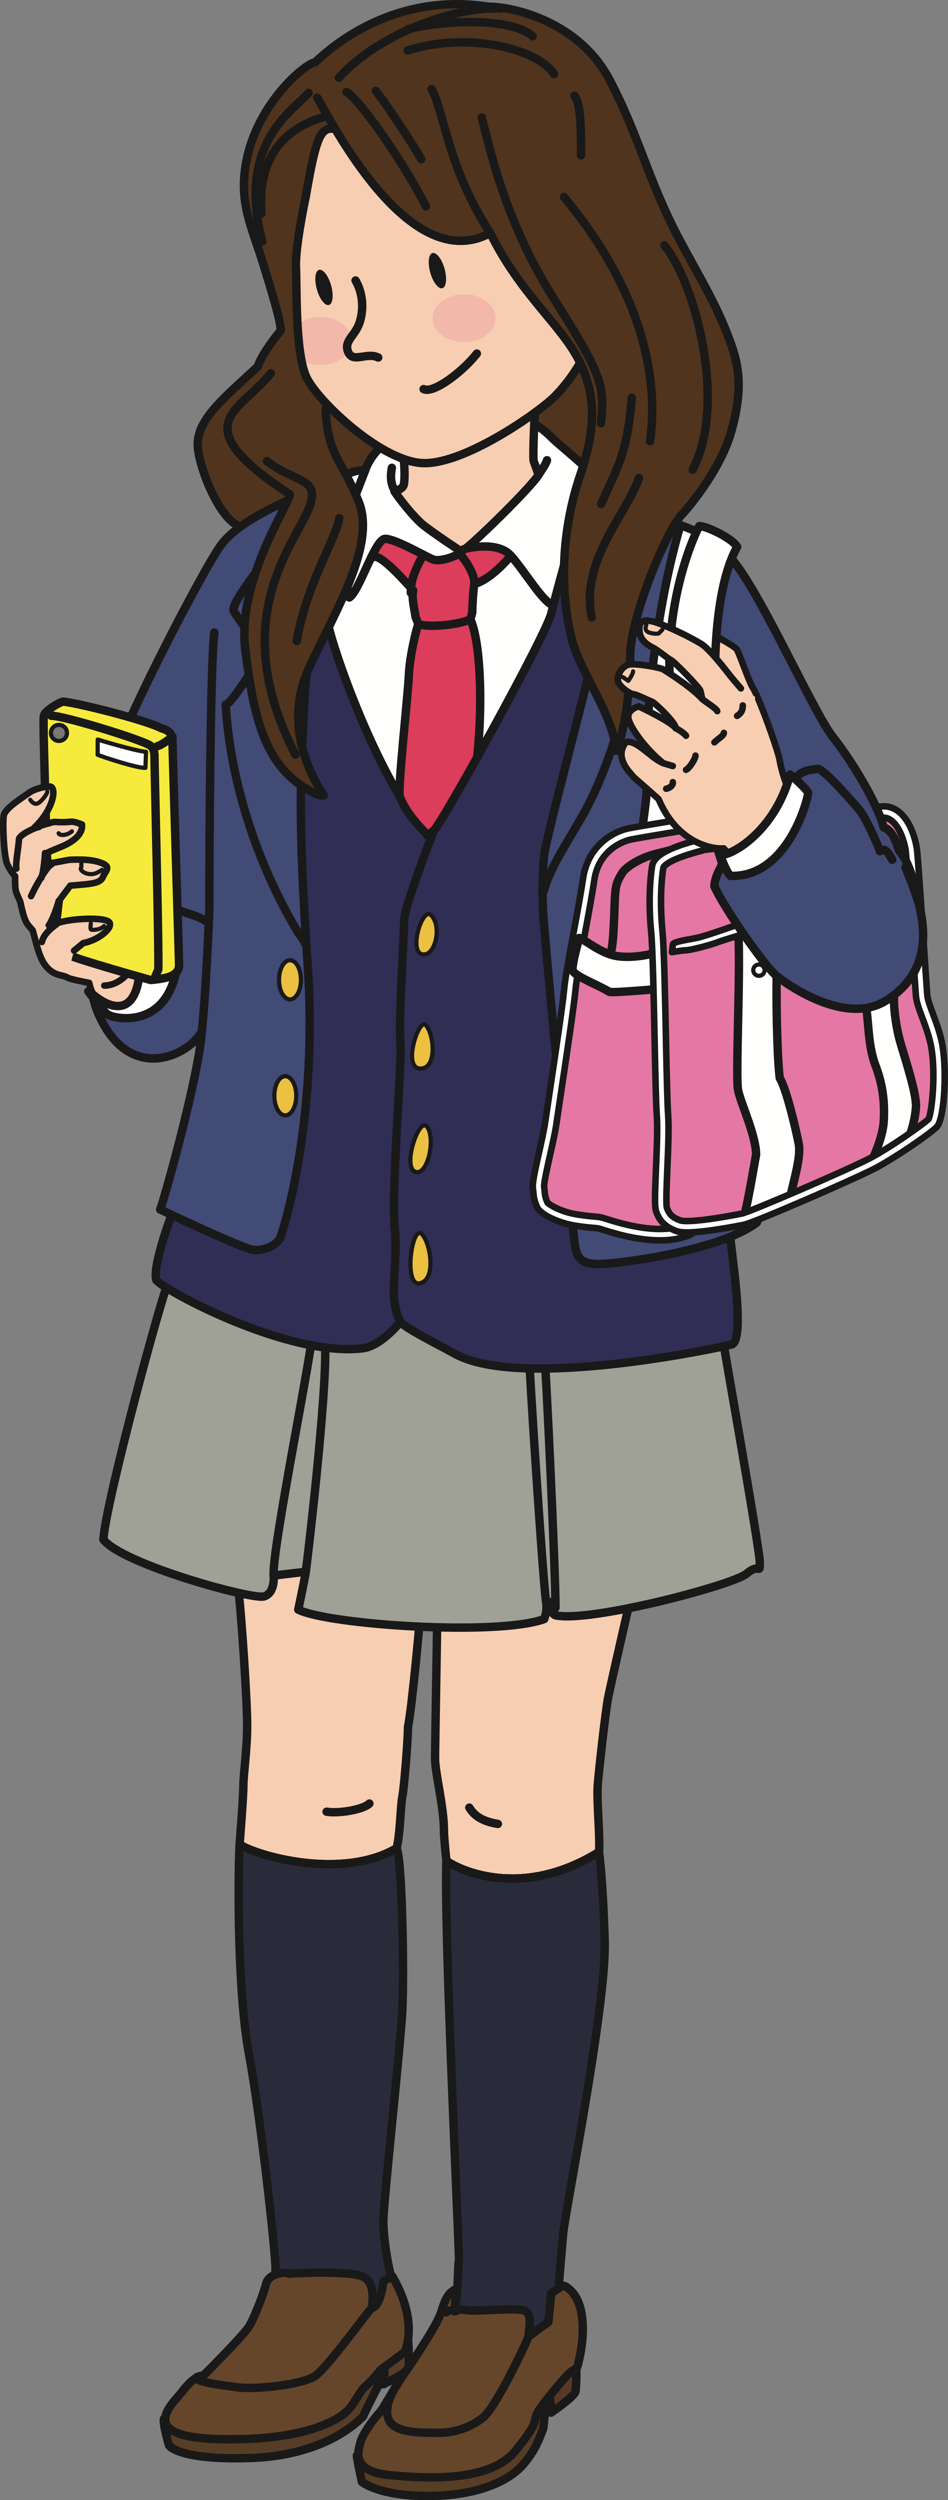 <?xml version="1.0" encoding="UTF-8"?>
<!DOCTYPE svg PUBLIC "-//W3C//DTD SVG 1.1//EN" "http://www.w3.org/Graphics/SVG/1.1/DTD/svg11.dtd">
<svg version="1.1" xmlns="http://www.w3.org/2000/svg" xmlns:xlink="http://www.w3.org/1999/xlink" x="0" y="0" width="101.483" height="267.366" viewBox="0, 0, 101.483, 267.366">
  <rect x="0" y="0" width="101.483" height="267.366" fill="#808080" stroke="none"/>
  <g id="Layer_1">
    <path d="M42.794,262.043 L55.89,257.994 L58.369,256.492 C58.369,256.492 58.273,259.442 58.116,259.817 C57.78,260.626 57.37,261.959 56.025,263.529 C54.405,265.418 50.772,267.076 44.954,266.904 C40.364,266.769 38.744,265.418 38.744,265.418 C38.744,265.418 38.204,262.989 38.204,262.583 L42.794,262.043" fill="#583D26" id="path16018"/>
    <path d="M42.794,262.043 L55.89,257.994 L58.369,256.492 C58.369,256.492 58.273,259.442 58.116,259.817 C57.78,260.626 57.37,261.959 56.025,263.529 C54.405,265.418 50.772,267.076 44.954,266.904 C40.364,266.769 38.744,265.418 38.744,265.418 C38.744,265.418 38.204,262.989 38.204,262.583 z" fill-opacity="0" stroke="#1A1919" stroke-width="0.9" stroke-linecap="round" stroke-linejoin="round" id="path16020"/>
    <path d="M59.18,255.412 L59.011,257.993 C59.011,257.993 57.56,257.977 57.426,257.438 C57.29,256.897 59.18,255.412 59.18,255.412" fill="#573925" id="path16022"/>
    <path d="M59.18,255.412 L59.011,257.993 C59.011,257.993 57.56,257.977 57.426,257.438 C57.29,256.897 59.18,255.412 59.18,255.412 z" fill-opacity="0" stroke="#1A1919" stroke-width="0.9" stroke-linecap="round" stroke-linejoin="round" id="path16024"/>
    <path d="M58.775,255.142 L59.011,257.993 C59.011,257.993 61.458,256.306 61.594,255.766 C61.729,255.225 61.695,252.829 61.695,252.829 L58.775,255.142" fill="#573925" id="path16026"/>
    <path d="M58.775,255.142 L59.011,257.993 C59.011,257.993 61.458,256.306 61.594,255.766 C61.729,255.225 61.695,252.829 61.695,252.829 z" fill-opacity="0" stroke="#1A1919" stroke-width="0.9" stroke-linecap="round" stroke-linejoin="round" id="path16028"/>
    <path d="M38.606,252.701 L39.415,255.131 L41.126,254.952 L41.324,252.701 L38.606,252.701" fill="#583D26" id="path16030"/>
    <path d="M38.606,252.701 L39.415,255.131 L41.126,254.952 L41.324,252.701 z" fill-opacity="0" stroke="#1A1919" stroke-width="0.9" stroke-linecap="round" stroke-linejoin="round" id="path16032"/>
    <path d="M41.189,251.621 L41.126,254.919 C41.126,254.919 43.605,253.808 43.739,253.133 C43.875,252.458 43.605,248.948 43.605,248.948 L41.445,249.623 L41.189,251.621" fill="#583D26" id="path16034"/>
    <path d="M41.189,251.621 L41.126,254.919 C41.126,254.919 43.605,253.808 43.739,253.133 C43.875,252.458 43.605,248.948 43.605,248.948 L41.445,249.623 z" fill-opacity="0" stroke="#1A1919" stroke-width="0.9" stroke-linecap="round" stroke-linejoin="round" id="path16036"/>
    <path d="M17.55,258.668 C17.414,259.208 18.09,261.503 18.09,261.503 C18.09,261.503 19.035,263.123 26.864,262.853 C31.857,262.682 36.18,261.099 38.879,258.398 C39.015,257.993 40.469,255.162 40.469,255.162 L40.333,252.868 C40.333,252.868 28.215,256.373 27.675,256.373 C27.134,256.373 17.55,258.668 17.55,258.668" fill="#583D26" id="path16038"/>
    <path d="M17.55,258.668 C17.414,259.208 18.09,261.503 18.09,261.503 C18.09,261.503 19.035,263.123 26.864,262.853 C31.857,262.682 36.18,261.099 38.879,258.398 C39.015,257.993 40.469,255.162 40.469,255.162 L40.333,252.868 C40.333,252.868 28.215,256.373 27.675,256.373 C27.134,256.373 17.55,258.668 17.55,258.668 z" fill-opacity="0" stroke="#1A1919" stroke-width="0.9" stroke-linecap="round" stroke-linejoin="round" id="path16040"/>
    <path d="M25.447,169.298 C25.852,172.537 26.459,181.853 26.459,184.486 C26.459,187.118 26.054,189.75 26.054,190.966 C26.054,192.18 25.649,197.243 25.649,197.243 C27.472,198.458 36.584,201.091 42.457,197.648 C42.863,196.029 42.863,193.193 43.065,192.18 C43.267,191.168 43.672,186.106 43.672,184.688 C44.077,182.866 45.089,172.133 45.089,171.12 C45.089,170.109 39.217,165.248 38.002,165.046 C36.787,164.843 25.649,164.438 25.447,169.298" fill="#F7CEB2" id="path16042"/>
    <path d="M25.447,169.298 C25.852,172.537 26.459,181.853 26.459,184.486 C26.459,187.118 26.054,189.75 26.054,190.966 C26.054,192.18 25.649,197.243 25.649,197.243 C27.472,198.458 36.584,201.091 42.457,197.648 C42.863,196.029 42.863,193.193 43.065,192.18 C43.267,191.168 43.672,186.106 43.672,184.688 C44.077,182.866 45.089,172.133 45.089,171.12 C45.089,170.109 39.217,165.248 38.002,165.046 C36.787,164.843 25.649,164.438 25.447,169.298 z" fill-opacity="0" stroke="#1A1919" stroke-width="0.9" stroke-linecap="round" stroke-linejoin="round" id="path16044"/>
    <path d="M42.457,197.648 C36.584,201.091 27.472,198.458 25.649,197.243 C25.447,201.495 25.447,213.241 26.662,219.721 C27.877,226.201 29.496,240.781 29.496,242.603 C29.496,244.425 28.687,247.058 28.687,247.058 C28.687,247.058 36.382,248.678 37.192,248.678 C38.002,248.678 41.241,247.665 41.445,247.058 C41.647,246.451 42.052,244.021 42.052,244.021 C41.647,243.008 41.039,239.566 41.039,237.54 C41.039,235.516 42.863,218.911 43.065,215.063 C43.267,211.216 43.065,198.863 42.457,197.648" fill="#292B3A" id="path16046"/>
    <path d="M42.457,197.648 C36.584,201.091 27.472,198.458 25.649,197.243 C25.447,201.495 25.447,213.241 26.662,219.721 C27.877,226.201 29.496,240.781 29.496,242.603 C29.496,244.425 28.687,247.058 28.687,247.058 C28.687,247.058 36.382,248.678 37.192,248.678 C38.002,248.678 41.241,247.665 41.445,247.058 C41.647,246.451 42.052,244.021 42.052,244.021 C41.647,243.008 41.039,239.566 41.039,237.54 C41.039,235.516 42.863,218.911 43.065,215.063 C43.267,211.216 43.065,198.863 42.457,197.648 z" fill-opacity="0" stroke="#1A1919" stroke-width="0.9" stroke-linecap="round" stroke-linejoin="round" id="path16048"/>
    <path d="M30.914,243.144 C30.509,242.873 28.754,243.144 28.484,244.223 C28.215,245.303 27.271,247.733 26.729,248.678 C26.19,249.623 22.409,253.404 21.734,254.078 C21.195,253.943 20.25,254.752 19.44,255.832 C18.63,256.913 14.31,260.558 23.219,260.828 C32.129,261.098 35.843,258.976 36.989,257.993 C37.935,257.183 38.474,255.698 39.15,255.159 C39.824,254.618 40.77,253.404 40.77,253.404 L43.334,251.513 C43.875,250.162 44.28,247.328 41.986,243.412 L41.039,243.953 C41.039,243.953 40.77,246.654 39.824,246.788 C39.96,245.303 39.96,244.224 39.015,243.548 C38.07,242.873 33.074,243.009 30.914,243.144" fill="#66462B" id="path16050"/>
    <path d="M30.914,243.144 C30.509,242.873 28.754,243.144 28.484,244.223 C28.215,245.303 27.271,247.733 26.729,248.678 C26.19,249.623 22.409,253.404 21.734,254.078 C21.195,253.943 20.25,254.752 19.44,255.832 C18.63,256.913 14.31,260.558 23.219,260.828 C32.129,261.098 35.843,258.976 36.989,257.993 C37.935,257.183 38.474,255.698 39.15,255.159 C39.824,254.618 40.77,253.404 40.77,253.404 L43.334,251.513 C43.875,250.162 44.28,247.328 41.986,243.412 L41.039,243.953 C41.039,243.953 40.77,246.654 39.824,246.788 C39.96,245.303 39.96,244.224 39.015,243.548 C38.07,242.873 33.074,243.009 30.914,243.144 z M39.824,246.788 C39.555,246.923 35.1,253.134 33.75,254.078 C32.399,255.023 27.269,255.564 25.38,255.293 C23.489,255.023 20.925,254.752 21.06,254.212" fill-opacity="0" stroke="#1A1919" stroke-width="0.9" stroke-linecap="round" stroke-linejoin="round" id="path16052"/>
    <path d="M46.845,170.513 C46.845,171.457 46.573,186.578 46.573,188.063 C46.573,189.548 47.52,193.266 47.52,195.623 C47.52,196.568 47.789,198.997 47.789,198.997 C48.869,199.808 55.619,203.318 64.125,198.053 C64.26,196.433 63.855,192.653 63.989,190.897 C64.125,189.143 64.8,183.203 65.07,181.718 C65.339,180.234 67.905,169.162 67.905,169.162 C67.905,169.162 51.165,166.734 46.845,170.513" fill="#F7CEB2" id="path16054"/>
    <path d="M46.845,170.513 C46.845,171.457 46.573,186.578 46.573,188.063 C46.573,189.548 47.52,193.266 47.52,195.623 C47.52,196.568 47.789,198.997 47.789,198.997 C48.869,199.808 55.619,203.318 64.125,198.053 C64.26,196.433 63.855,192.653 63.989,190.897 C64.125,189.143 64.8,183.203 65.07,181.718 C65.339,180.234 67.905,169.162 67.905,169.162 C67.905,169.162 51.165,166.734 46.845,170.513 z" fill-opacity="0" stroke="#1A1919" stroke-width="0.9" stroke-linecap="round" stroke-linejoin="round" id="path16056"/>
    <path d="M64.125,198.053 C55.619,203.318 48.869,199.808 47.789,198.997 C47.52,205.748 48.938,235.516 49.14,241.591 C48.938,242.603 49.14,247.058 48.127,248.678 C48.127,248.678 54.809,250.906 55.619,250.906 C56.429,250.906 59.669,247.26 59.669,247.26 C59.669,245.641 60.074,241.388 60.277,238.958 C60.479,236.529 64.934,214.455 64.732,207.571 C64.53,200.686 64.125,198.053 64.125,198.053" fill="#292B3A" id="path16058"/>
    <path d="M64.125,198.053 C55.619,203.318 48.869,199.808 47.789,198.997 C47.52,205.748 48.938,235.516 49.14,241.591 C48.938,242.603 49.14,247.058 48.127,248.678 C48.127,248.678 54.809,250.906 55.619,250.906 C56.429,250.906 59.669,247.26 59.669,247.26 C59.669,245.641 60.074,241.388 60.277,238.958 C60.479,236.529 64.934,214.455 64.732,207.571 C64.53,200.686 64.125,198.053 64.125,198.053 z" fill-opacity="0" stroke="#1A1919" stroke-width="0.9" stroke-linecap="round" stroke-linejoin="round" id="path16060"/>
    <path d="M48.889,244.784 C48.044,245.071 47.655,245.843 47.25,247.194 C46.845,248.543 44.414,252.19 43.199,253.944 C41.986,255.698 41.039,257.588 40.634,257.994 C40.229,258.399 38.879,260.154 38.61,261.099 C38.339,262.043 37.538,264.256 41.647,264.675 C47.756,265.3 52.919,264.879 55.214,262.043 C57.509,259.209 57.155,259.057 57.426,258.246 C57.695,257.438 60.395,254.331 60.8,253.926 C61.205,253.522 61.744,253.252 61.744,253.252 C62.015,252.578 63.484,246.703 60.783,244.678 C60.783,244.678 60.345,244.256 60.074,244.527 L59.011,245.236 L58.707,248.324 C57.898,248.864 56.565,249.894 56.565,249.894 C56.698,248.543 56.97,247.329 56.025,247.059 C55.079,246.788 51.03,247.194 50.085,247.059 C49.14,246.924 48.464,246.924 48.632,247.177 L48.889,244.784" fill="#66462B" id="path16062"/>
    <path d="M48.889,244.784 C48.044,245.071 47.655,245.843 47.25,247.194 C46.845,248.543 44.414,252.19 43.199,253.944 C41.986,255.698 41.039,257.588 40.634,257.994 C40.229,258.399 38.879,260.154 38.61,261.099 C38.339,262.043 37.538,264.256 41.647,264.675 C47.756,265.3 52.919,264.879 55.214,262.043 C57.509,259.209 57.155,259.057 57.426,258.246 C57.695,257.438 60.395,254.331 60.8,253.926 C61.205,253.522 61.744,253.252 61.744,253.252 C62.015,252.578 63.484,246.703 60.783,244.678 C60.783,244.678 60.345,244.256 60.074,244.527 L59.011,245.236 L58.707,248.324 C57.898,248.864 56.565,249.894 56.565,249.894 C56.698,248.543 56.97,247.329 56.025,247.059 C55.079,246.788 51.03,247.194 50.085,247.059 C49.14,246.924 48.464,246.924 48.632,247.177 z M56.565,249.894 C56.16,250.974 53.055,257.453 51.705,258.534 C50.354,259.614 48.599,260.154 47.114,260.154 C45.63,260.154 42.524,260.287 41.714,258.939 C40.905,257.588 42.119,255.564 42.524,255.024" fill-opacity="0" stroke="#1A1919" stroke-width="0.9" stroke-linecap="round" stroke-linejoin="round" id="path16064"/>
    <path d="M18.157,136.696 C17.347,138.316 11.272,160.793 11.07,164.641 C13.094,167.273 27.067,171.12 28.282,170.716 C29.496,170.311 29.294,168.488 29.294,168.488 L32.738,168.083 C32.534,169.298 31.927,172.133 31.927,172.133 C35.166,173.753 53.19,174.968 58.252,173.146 C58.657,172.133 58.454,171.323 58.454,171.323 L59.063,171.323 C59.063,171.323 58.86,172.537 59.467,172.741 C63.113,173.55 78.502,169.5 79.919,168.286 C81.337,167.071 81.337,168.488 81.337,167.071 C81.337,165.654 77.084,141.758 76.882,140.341 C76.679,138.923 49.949,134.468 49.14,134.266 C48.329,134.063 21.195,134.266 21.195,134.266 L18.157,136.696" fill="#9FA096" id="path16066"/>
    <path d="M18.157,136.696 C17.347,138.316 11.272,160.793 11.07,164.641 C13.094,167.273 27.067,171.12 28.282,170.716 C29.496,170.311 29.294,168.488 29.294,168.488 L32.738,168.083 C32.534,169.298 31.927,172.133 31.927,172.133 C35.166,173.753 53.19,174.968 58.252,173.146 C58.657,172.133 58.454,171.323 58.454,171.323 L59.063,171.323 C59.063,171.323 58.86,172.537 59.467,172.741 C63.113,173.55 78.502,169.5 79.919,168.286 C81.337,167.071 81.337,168.488 81.337,167.071 C81.337,165.654 77.084,141.758 76.882,140.341 C76.679,138.923 49.949,134.468 49.14,134.266 C48.329,134.063 21.195,134.266 21.195,134.266 z M33.547,141.758 C33.547,143.986 29.092,165.654 29.294,168.488 M34.762,143.175 C35.166,147.023 33.345,163.223 32.738,168.083 M56.632,144.593 C56.632,146.212 58.05,168.083 58.454,171.323 M58.252,144.391 C58.454,146.415 59.467,167.88 59.467,171.93 M47.789,198.997 C48.869,199.808 55.619,203.318 64.125,198.053" fill-opacity="0" stroke="#1A1919" stroke-width="0.9" stroke-linecap="round" stroke-linejoin="round" id="path16068"/>
    <path d="M48.889,247.135 C48.889,247.135 48.055,246.908 47.751,247.287" fill="#66462B" id="path16070"/>
    <path d="M48.889,247.135 C48.889,247.135 48.055,246.908 47.751,247.287" fill-opacity="0" stroke="#1A1919" stroke-width="0.9" stroke-linecap="round" stroke-linejoin="round" id="path16072"/>
    <path d="M72.731,25.625 C74.881,29.663 76.679,32.51 78.097,36.357 C79.028,38.882 79.615,41.318 78.3,46.077 C77.138,50.274 73.54,54.481 72.933,55.088 C72.325,55.696 26.658,56.073 26.658,56.073 C24.442,57.657 21.274,50.478 21.168,47.627 C21.063,44.776 24.23,42.349 27.609,39.182 C27.925,38.02 29.72,35.697 30.037,35.381 C30.143,34.641 29.086,31.158 28.136,28.096 C26.982,24.377 25.708,21.973 26.236,18.066 C27.148,11.315 32.676,6.77 33.732,6.664 C36.686,3.856 43.165,-0.7 52.278,0.717 C55.012,0.717 61.998,2.337 65.238,8.513 C68.478,14.689 69.39,19.347 72.731,25.625" fill="#50341D" id="path16074"/>
    <path d="M72.731,25.625 C74.881,29.663 76.679,32.51 78.097,36.357 C79.028,38.882 79.615,41.318 78.3,46.077 C77.138,50.274 73.54,54.481 72.933,55.088 C72.325,55.696 26.658,56.073 26.658,56.073 C24.442,57.657 21.274,50.478 21.168,47.627 C21.063,44.776 24.23,42.349 27.609,39.182 C27.925,38.02 29.72,35.697 30.037,35.381 C30.143,34.641 29.086,31.158 28.136,28.096 C26.982,24.377 25.708,21.973 26.236,18.066 C27.148,11.315 32.676,6.77 33.732,6.664 C36.686,3.856 43.165,-0.7 52.278,0.717 C55.012,0.717 61.998,2.337 65.238,8.513 C68.478,14.689 69.39,19.347 72.731,25.625 z" fill-opacity="0" stroke="#1A1919" stroke-width="0.9" stroke-linecap="round" stroke-linejoin="round" id="path16076"/>
    <path d="M36.787,53.671 L28.89,57.518 C28.89,57.518 25.042,80.401 24.84,81.008 C24.637,81.616 22.315,121.243 21.802,122.116 C19.777,125.558 16.132,135.076 16.739,136.898 C17.752,138.113 30.914,145.133 38.813,144.188 C40.822,143.948 42.863,141.353 42.863,141.353 C43.267,141.96 46.538,143.592 48.735,144.796 C55.755,148.643 76.679,144.188 78.3,143.784 C79.919,143.378 78.097,132.848 78.097,131.43 C78.097,130.013 71.616,66.631 71.414,65.011 C71.212,63.391 64.53,56.506 64.53,56.506 L55.214,51.848 L36.787,53.671" fill="#302E55" id="path16078"/>
    <path d="M36.787,53.671 L28.89,57.518 C28.89,57.518 25.042,80.401 24.84,81.008 C24.637,81.616 22.315,121.243 21.802,122.116 C19.777,125.558 16.132,135.076 16.739,136.898 C17.752,138.113 30.914,145.133 38.813,144.188 C40.822,143.948 42.863,141.353 42.863,141.353 C43.267,141.96 46.538,143.592 48.735,144.796 C55.755,148.643 76.679,144.188 78.3,143.784 C79.919,143.378 78.097,132.848 78.097,131.43 C78.097,130.013 71.616,66.631 71.414,65.011 C71.212,63.391 64.53,56.506 64.53,56.506 L55.214,51.848 z" fill-opacity="0" stroke="#1A1919" stroke-width="0.9" stroke-linecap="round" stroke-linejoin="round" id="path16080"/>
    <path d="M46.462,88.78 C47.307,88.041 58.498,67.877 59.026,65.554 C59.554,63.232 63.143,50.563 63.143,50.563 C62.72,49.824 59.976,47.713 59.026,46.763 C58.075,45.812 56.386,44.545 55.225,44.756 C54.064,44.968 41.289,47.395 41.289,47.395 C40.55,47.818 39.494,49.084 39.072,50.352 C38.166,50.162 36.9,50.689 36.266,51.429 C35.633,55.546 34.682,63.464 34.999,66.103 C35.317,68.743 40.49,83.523 45.767,89.329 L46.462,88.78" fill="#FFFFFE" id="path16082"/>
    <path d="M46.462,88.78 C47.307,88.041 58.498,67.877 59.026,65.554 C59.554,63.232 63.143,50.563 63.143,50.563 C62.72,49.824 59.976,47.713 59.026,46.763 C58.075,45.812 56.386,44.545 55.225,44.756 C54.064,44.968 41.289,47.395 41.289,47.395 C40.55,47.818 39.494,49.084 39.072,50.352 C38.166,50.162 36.9,50.689 36.266,51.429 C35.633,55.546 34.682,63.464 34.999,66.103 C35.317,68.743 40.49,83.523 45.767,89.329 z" fill-opacity="0" stroke="#1A1919" stroke-width="0.9" stroke-linecap="round" stroke-linejoin="round" id="path16084"/>
    <path d="M43.084,48.239 C43.296,48.872 43.401,51.512 43.19,51.934 C42.979,52.357 42.24,52.568 42.24,52.568 C43.401,54.257 44.72,55.662 45.196,56.052 C46.357,57.003 49.419,59.008 49.419,59.008 C50.792,58.057 56.915,52.04 57.655,50.773 C57.549,50.456 57.126,49.295 57.126,49.295 C57.021,48.872 57.232,43.172 57.443,42.222 L43.084,48.239" fill="#F7CEB2" id="path16086"/>
    <path d="M43.084,48.239 C43.296,48.872 43.401,51.512 43.19,51.934 C42.979,52.357 42.24,52.568 42.24,52.568 C43.401,54.257 44.72,55.662 45.196,56.052 C46.357,57.003 49.419,59.008 49.419,59.008 C50.792,58.057 56.915,52.04 57.655,50.773 C57.549,50.456 57.126,49.295 57.126,49.295 C57.021,48.872 57.232,43.172 57.443,42.222 z" fill-opacity="0" stroke="#1A1919" stroke-width="0.9" stroke-linecap="round" stroke-linejoin="round" id="path16088"/>
    <path d="M36.011,13.822 C34.427,13.505 33.9,14.139 32.738,21.001 C32.633,21.424 31.576,26.596 31.683,28.602 C31.788,30.608 31.576,37.892 32.844,40.426 C34.111,42.96 40.552,49.083 44.985,49.506 C49.419,49.929 57.699,44.077 59.343,42.432 C61.137,40.638 62.72,38.103 63.671,35.57 C64.621,33.037 60.61,22.162 58.605,19.1 C56.598,16.039 42.451,8.227 36.011,13.822" fill="#F7CEB2" id="path16090"/>
    <path d="M34.289,33.893 C33.381,33.893 32.56,34.17 31.954,34.613 L32.286,38.51 C32.847,38.827 33.536,39.023 34.289,39.023 C36.154,39.023 37.664,37.873 37.664,36.457 C37.664,35.04 36.154,33.893 34.289,33.893 z" fill="#F2B8AA" id="path16186"/>
    <path d="M36.011,13.822 C34.427,13.505 33.9,14.139 32.738,21.001 C32.633,21.424 31.576,26.596 31.683,28.602 C31.788,30.608 31.576,37.892 32.844,40.426 C34.111,42.96 40.552,49.083 44.985,49.506 C49.419,49.929 57.699,44.077 59.343,42.432 C61.137,40.638 62.72,38.103 63.671,35.57 C64.621,33.037 60.61,22.162 58.605,19.1 C56.598,16.039 42.451,8.227 36.011,13.822 z M45.345,41.61 C46.401,42.138 49.569,39.71 51.047,37.81" fill-opacity="0" stroke="#1A1919" stroke-width="0.9" stroke-linecap="round" stroke-linejoin="round" id="path16092"/>
    <path d="M35.445,30.521 C35.737,31.558 35.634,32.496 35.213,32.616 C34.792,32.735 34.214,31.989 33.921,30.951 C33.627,29.913 33.732,28.975 34.153,28.856 C34.573,28.738 35.152,29.483 35.445,30.521" fill="#1A1919" id="path16094"/>
    <path d="M47.585,28.726 C47.878,29.764 47.776,30.702 47.355,30.821 C46.934,30.94 46.354,30.194 46.062,29.157 C45.769,28.118 45.871,27.18 46.292,27.061 C46.714,26.943 47.293,27.688 47.585,28.726" fill="#1A1919" id="path16096"/>
    <path d="M36.281,8.31 C40.736,3.349 49.342,0.616 53.595,0.919" fill-opacity="0" stroke="#1A1919" stroke-width="0.9" stroke-linecap="round" stroke-linejoin="round" id="path16098"/>
    <path d="M49.646,58.733 C49.646,58.733 53.19,57.721 54.708,59.442 C56.227,61.163 58.05,64.302 59.163,64.707" fill-opacity="0" stroke="#1A1919" stroke-width="0.45" stroke-linecap="round" stroke-linejoin="round" id="path16100"/>
    <path d="M54.708,59.442 C53.19,57.721 49.646,58.733 49.646,58.733 L49.419,59.008 C48.633,59.644 47.013,60.05 46.406,59.847 C45.798,59.644 42.356,57.62 41.241,57.62 C40.794,57.62 40.265,58.52 39.719,59.643 C40.027,59.797 39.926,58.278 44.229,63.138 C44.026,63.847 44.431,65.466 44.482,65.973 L44.785,66.732 C44.583,67.238 43.875,70.073 43.773,72.098 C43.672,74.427 42.542,84.52 42.803,85.194 C43.48,86.94 44.765,88.226 45.767,89.329 L46.462,88.78 C46.801,88.485 48.789,85.088 51.091,80.967 C51.726,74.648 51.366,68.453 50.354,66.226 L50.557,65.517 C50.557,64.707 50.658,63.289 50.759,62.479 C52.278,61.973 53.493,60.758 54.708,59.442" fill="#DC3D5A" id="path16102"/>
    <path d="M54.708,59.442 C53.19,57.721 49.646,58.733 49.646,58.733 L49.419,59.008 C48.633,59.644 47.013,60.05 46.406,59.847 C45.798,59.644 42.356,57.62 41.241,57.62 C40.794,57.62 40.265,58.52 39.719,59.643 C40.027,59.797 39.926,58.278 44.229,63.138 C44.026,63.847 44.431,65.466 44.482,65.973 L44.785,66.732 C44.583,67.238 43.875,70.073 43.773,72.098 C43.672,74.427 42.542,84.52 42.803,85.194 C43.48,86.94 44.765,88.226 45.767,89.329 L46.462,88.78 C46.801,88.485 48.789,85.088 51.091,80.967 C51.726,74.648 51.366,68.453 50.354,66.226 L50.557,65.517 C50.557,64.707 50.658,63.289 50.759,62.479 C52.278,61.973 53.493,60.758 54.708,59.442 M49.419,59.008 C48.633,59.644 47.013,60.05 46.406,59.847 C45.798,59.644 42.356,57.62 41.241,57.62 C40.128,57.62 38.508,63.188 37.395,63.897 C37.395,63.492 36.281,59.341 36.281,59.341 M49.646,58.733 C49.646,58.733 53.19,57.721 54.708,59.442 C56.227,61.163 58.05,64.302 59.163,64.707 M45.191,59.543 C44.28,61.265 43.976,62.176 43.976,63.391 M49.14,59.239 C49.646,59.543 50.962,61.568 50.759,62.479 M44.785,66.732 C45.798,67.137 49.14,66.833 50.354,66.226" fill-opacity="0" stroke="#1A1919" stroke-width="0.9" stroke-linecap="round" stroke-linejoin="round" id="path16104"/>
    <path d="M63.113,71.491 C63.113,72.301 58.454,89.513 58.252,91.437 C58.05,93.361 58.05,95.993 58.151,97.816 C58.252,99.638 61.289,132.241 61.594,133.455 C61.897,134.671 62.302,135.076 63.821,135.177 C65.339,135.279 76.984,133.861 81.033,130.722 C81.439,129.709 81.539,123.836 81.439,122.723 C81.337,121.61 98.145,102.169 98.245,101.258 C98.347,100.347 98.752,93.867 96.221,90.931 C96.019,90.222 95.512,88.703 94.601,88.501 C93.993,86.071 91.361,81.616 89.133,78.781 C86.906,75.946 80.693,61.682 77.793,59.239 C73.946,56 66.859,54.177 66.859,54.177 C66.859,54.177 63.618,68.858 63.113,71.491" fill="#424A76" id="path16106"/>
    <path d="M63.113,71.491 C63.113,72.301 58.454,89.513 58.252,91.437 C58.05,93.361 58.05,95.993 58.151,97.816 C58.252,99.638 61.289,132.241 61.594,133.455 C61.897,134.671 62.302,135.076 63.821,135.177 C65.339,135.279 76.984,133.861 81.033,130.722 C81.439,129.709 81.539,123.836 81.439,122.723 C81.337,121.61 98.145,102.169 98.245,101.258 C98.347,100.347 98.752,93.867 96.221,90.931 C96.019,90.222 95.512,88.703 94.601,88.501 C93.993,86.071 91.361,81.616 89.133,78.781 C86.906,75.946 80.693,61.682 77.793,59.239 C73.946,56 66.859,54.177 66.859,54.177 C66.859,54.177 63.618,68.858 63.113,71.491 z M58.252,95.183 C58.86,92.753 60.986,89.716 62.606,86.779 C64.226,83.844 66.048,78.983 66.453,76.351 M33.04,9.931 C31.219,11.956 25.346,15.398 28.079,25.827" fill-opacity="0" stroke="#1A1919" stroke-width="0.9" stroke-linecap="round" stroke-linejoin="round" id="path16108"/>
    <path d="M64.53,14.082 C64.631,14.487 64.53,17.93 64.428,19.347" fill-opacity="0" stroke="#1A1919" stroke-width="0.45" stroke-linecap="round" stroke-linejoin="round" id="path16110"/>
    <path d="M35.166,58.328 C35.842,55.223 34.964,51.983 33.345,52.524 C31.725,53.063 25.649,55.494 23.624,58.328 C21.599,61.163 12.285,78.983 10.935,84.518 C10.935,84.518 7.699,101.932 10.53,108.412 C13.905,116.142 20.384,112.734 21.599,110.303 C21.329,114.894 17.55,128.393 17.145,129.338 C17.145,129.338 25.919,133.523 27.134,133.659 C28.349,133.793 29.565,133.118 29.97,132.443 C30.51,131.093 34.053,119.381 32.94,103.181 C31.825,86.982 32.231,82.932 32.534,75.845 C32.838,68.757 34.458,61.366 35.166,60.151 L35.166,58.328" fill="#424A76" id="path16112"/>
    <path d="M35.166,58.328 C35.842,55.223 34.964,51.983 33.345,52.524 C31.725,53.063 25.649,55.494 23.624,58.328 C21.599,61.163 12.285,78.983 10.935,84.518 C10.935,84.518 7.699,101.932 10.53,108.412 C13.905,116.142 20.384,112.734 21.599,110.303 C21.329,114.894 17.55,128.393 17.145,129.338 C17.145,129.338 25.919,133.523 27.134,133.659 C28.349,133.793 29.565,133.118 29.97,132.443 C30.51,131.093 34.053,119.381 32.94,103.181 C31.825,86.982 32.231,82.932 32.534,75.845 C32.838,68.757 34.458,61.366 35.166,60.151 z M22.949,67.643 C22.503,71.067 22.41,91.165 22.41,96.939 C22.41,97.816 22.005,106.895 21.599,110.303 M28.21,60.115 C27.932,60.514 24.75,64.503 25.005,65.319 C25.527,66.274 27.766,69.152 28.161,69.701 C27.183,71.437 24.704,75.349 24.165,75.338 C24.57,82.899 27.27,92.045 31.927,99.74 C31.927,99.74 32.534,100.549 32.635,100.853" fill-opacity="0" stroke="#1A1919" stroke-width="0.9" stroke-linecap="round" stroke-linejoin="round" id="path16114"/>
    <path d="M15.828,103.688 C15.828,103.688 13.905,103.486 12.791,103.284 C11.677,103.08 8.639,101.933 7.93,101.662 L8.91,100.853 C10.394,100.583 12.015,99.369 11.745,98.693 C11.474,98.018 7.593,98.187 6.108,98.727 L6.412,96.196 L7.526,94.71 C9.989,94.508 10.8,94.474 11.07,93.664 C11.474,92.955 11.88,92.618 10.664,92.213 C9.449,91.808 7.829,91.943 7.425,91.943 L5.264,92.348 L4.995,91.235 C4.995,91.235 4.961,91.201 6.614,90.526 C7.733,90.07 8.91,89.244 8.774,88.163 C7.289,87.623 8.1,88.028 5.804,87.893 C5.67,87.893 3.678,88.501 3.678,88.501 C5.905,86.375 6.075,83.978 5.264,84.113 C4.724,84.113 3.644,84.384 3.105,84.788 C2.565,85.193 0.54,86.409 0.405,87.219 C0.269,88.028 0.405,91.673 0.81,92.484 C1.215,93.293 1.62,93.698 1.62,93.698 C1.62,95.319 1.62,95.183 2.16,96.398 C2.699,98.828 2.834,98.693 3.509,99.503 C4.05,101.529 4.319,102.743 5.13,103.553 C5.94,104.363 6.614,104.228 7.155,104.498 C7.323,104.701 9.551,105.106 9.551,105.106 C9.551,105.106 9.754,106.118 10.057,106.321 C10.361,106.523 13.499,109.359 15.524,106.017 C15.929,105.41 15.828,103.688 15.828,103.688" fill="#F7CEB2" id="path16116"/>
    <path d="M15.828,103.688 C15.828,103.688 13.905,103.486 12.791,103.284 C11.677,103.08 8.639,101.933 7.93,101.662 L8.91,100.853 C10.394,100.583 12.015,99.369 11.745,98.693 C11.474,98.018 7.593,98.187 6.108,98.727 L6.412,96.196 L7.526,94.71 C9.989,94.508 10.8,94.474 11.07,93.664 C11.474,92.955 11.88,92.618 10.664,92.213 C9.449,91.808 7.829,91.943 7.425,91.943 L5.264,92.348 L4.995,91.235 C4.995,91.235 4.961,91.201 6.614,90.526 C7.733,90.07 8.91,89.244 8.774,88.163 C7.289,87.623 8.1,88.028 5.804,87.893 C5.67,87.893 3.678,88.501 3.678,88.501 C5.905,86.375 6.075,83.978 5.264,84.113 C4.724,84.113 3.644,84.384 3.105,84.788 C2.565,85.193 0.54,86.409 0.405,87.219 C0.269,88.028 0.405,91.673 0.81,92.484 C1.215,93.293 1.62,93.698 1.62,93.698 C1.62,95.319 1.62,95.183 2.16,96.398 C2.699,98.828 2.834,98.693 3.509,99.503 C4.05,101.529 4.319,102.743 5.13,103.553 C5.94,104.363 6.614,104.228 7.155,104.498 C7.323,104.701 9.551,105.106 9.551,105.106 C9.551,105.106 9.754,106.118 10.057,106.321 C10.361,106.523 13.499,109.359 15.524,106.017 C15.929,105.41 15.828,103.688 15.828,103.688 z" fill-opacity="0" stroke="#1A1919" stroke-width="0.7" stroke-linecap="round" stroke-linejoin="round" id="path16118"/>
    <path d="M33.952,10.437 C35.369,12.766 43.773,29.675 52.481,24.916 C55.721,31.497 60.074,34.737 61.998,38.584 C63.922,42.432 63.72,46.077 62.1,50.836 C60.615,55.195 59.53,61.806 61.262,68.571 C62.403,72.402 65.644,76.452 65.946,80.3 C66.757,78.477 67.465,74.528 67.465,70.073 C67.465,66.24 71.111,57.214 72.933,55.088 C73.54,54.481 77.138,50.274 78.3,46.077 C79.615,41.318 79.028,38.882 78.097,36.357 C76.679,32.51 74.881,29.663 72.731,25.625 C69.39,19.347 68.478,14.689 65.238,8.513" fill="#50341D" id="path16120"/>
    <path d="M33.952,10.437 C35.369,12.766 43.773,29.675 52.481,24.916 C55.721,31.497 60.074,34.737 61.998,38.584 C63.922,42.432 63.72,46.077 62.1,50.836 C60.615,55.195 59.53,61.806 61.262,68.571 C62.403,72.402 65.644,76.452 65.946,80.3 C66.757,78.477 67.465,74.528 67.465,70.073 C67.465,66.24 71.111,57.214 72.933,55.088 C73.54,54.481 77.138,50.274 78.3,46.077 C79.615,41.318 79.028,38.882 78.097,36.357 C76.679,32.51 74.881,29.663 72.731,25.625 C69.39,19.347 68.478,14.689 65.238,8.513" fill-opacity="0" stroke="#1A1919" stroke-width="0.9" stroke-linecap="round" stroke-linejoin="round" id="path16122"/>
    <path d="M14.917,104.194 C14.816,105.106 14.31,110.067 9.449,106.017 C9.449,106.017 10.867,107.941 11.474,108.447 C12.082,108.953 17.651,110.168 18.866,103.789 L14.917,104.194" fill="#FFFFFE" id="path16124"/>
    <path d="M14.917,104.194 C14.816,105.106 14.31,110.067 9.449,106.017 C9.449,106.017 10.867,107.941 11.474,108.447 C12.082,108.953 17.651,110.168 18.866,103.789 z" fill-opacity="0" stroke="#1A1919" stroke-width="0.9" stroke-linecap="round" stroke-linejoin="round" id="path16126"/>
    <path d="M6.836,98.678 C6.413,98.618 5.384,99.404 5.202,100.192" fill-opacity="0" stroke="#1A1919" stroke-width="0.45" stroke-linecap="round" stroke-linejoin="round" id="path16128"/>
    <path d="M19.068,97.31 C19.777,97.613 21.498,98.018 22.207,98.625 M41.95,50.026 C41.748,51.14 41.85,51.95 42.457,52.76 M58.556,49.216 C58.454,49.519 58.372,49.698 57.655,50.773" fill-opacity="0" stroke="#1A1919" stroke-width="0.9" stroke-linecap="round" stroke-linejoin="round" id="path16130"/>
    <path d="M74.974,68.801 C73.793,68.098 72.188,67.312 70.706,66.732 C68.377,65.821 68.377,66.833 68.478,67.643 C68.579,68.453 69.288,68.959 69.896,69.263 C70.503,69.567 71.414,70.377 71.82,70.579 C72.225,70.782 74.857,73.516 74.958,73.82 C75.059,74.123 75.16,74.731 75.16,74.731 C73.845,73.313 71.009,71.592 71.009,71.592 C70.706,71.39 67.972,70.883 67.263,71.086 C66.554,71.288 66.048,72.2 66.15,72.807 C66.251,73.414 67.465,74.224 67.77,74.224 C68.072,74.224 69.49,74.933 69.794,75.035 C70.098,75.136 72.427,77.363 72.325,77.87 C71.82,77.161 68.377,75.541 68.377,75.541 C68.377,75.541 67.162,75.845 67.263,76.756 C67.364,77.667 69.085,80.097 71.009,81.616 C69.694,81.11 68.072,78.983 66.959,79.388 C66.757,79.793 65.946,80.704 67.263,82.426 L67.87,83.135 C67.87,83.135 70.199,85.16 70.503,85.463 C72.528,90.222 76.275,90.829 77.489,90.728 C77.489,90.728 78.502,91.943 78.907,92.247 C81.236,91.64 84.476,84.754 84.476,84.147 L84.172,83.844 C84.172,83.844 83.665,82.527 83.463,81.312 C83.26,80.097 81.134,74.326 80.628,73.617 C80.021,72.604 79.11,69.668 78.806,69.364 C78.502,69.06 75.971,67.542 75.464,67.643 C74.958,67.542 73.876,67.022 74.974,68.801" fill="#F7CEB2" id="path16132"/>
    <path d="M74.974,68.801 C73.793,68.098 72.188,67.312 70.706,66.732 C68.377,65.821 68.377,66.833 68.478,67.643 C68.579,68.453 69.288,68.959 69.896,69.263 C70.503,69.567 71.414,70.377 71.82,70.579 C72.225,70.782 74.857,73.516 74.958,73.82 C75.059,74.123 75.16,74.731 75.16,74.731 C73.845,73.313 71.009,71.592 71.009,71.592 C70.706,71.39 67.972,70.883 67.263,71.086 C66.554,71.288 66.048,72.2 66.15,72.807 C66.251,73.414 67.465,74.224 67.77,74.224 C68.072,74.224 69.49,74.933 69.794,75.035 C70.098,75.136 72.427,77.363 72.325,77.87 C71.82,77.161 68.377,75.541 68.377,75.541 C68.377,75.541 67.162,75.845 67.263,76.756 C67.364,77.667 69.085,80.097 71.009,81.616 C69.694,81.11 68.072,78.983 66.959,79.388 C66.757,79.793 65.946,80.704 67.263,82.426 L67.87,83.135 C67.87,83.135 70.199,85.16 70.503,85.463 C72.528,90.222 76.275,90.829 77.489,90.728 C77.489,90.728 78.502,91.943 78.907,92.247 C81.236,91.64 84.476,84.754 84.476,84.147 L84.172,83.844 C84.172,83.844 83.665,82.527 83.463,81.312 C83.26,80.097 81.134,74.326 80.628,73.617 C80.021,72.604 79.11,69.668 78.806,69.364 C78.502,69.06 75.971,67.542 75.464,67.643 C74.958,67.542 73.876,67.022 74.974,68.801 z" fill-opacity="0" stroke="#1A1919" stroke-width="0.7" stroke-linecap="round" stroke-linejoin="round" id="path16134"/>
    <path d="M46.462,88.78 C46.102,89.716 43.267,97.005 43.267,98.423 C43.267,99.841 42.659,109.156 42.863,111.383 C43.065,113.611 41.85,127.38 42.254,131.43 C42.659,135.481 41.445,138.721 42.863,141.353" fill-opacity="0" stroke="#1A1919" stroke-width="0.9" stroke-linecap="round" stroke-linejoin="round" id="path16136"/>
    <path d="M46.143,97.862 C45.227,96.945 43.757,101.639 45.15,102.037 C46.541,102.435 47.386,99.104 46.143,97.862" fill="#ECC142" id="path16138"/>
    <path d="M46.143,97.862 C45.227,96.945 43.757,101.639 45.15,102.037 C46.541,102.435 47.386,99.104 46.143,97.862 z" fill-opacity="0" stroke="#1A1919" stroke-width="0.45" stroke-linecap="round" stroke-linejoin="round" id="path16140"/>
    <path d="M45.546,109.593 C44.841,108.886 43.061,114.167 44.95,114.266 C46.839,114.367 46.491,110.537 45.546,109.593" fill="#ECC142" id="path16142"/>
    <path d="M45.546,109.593 C44.841,108.886 43.061,114.167 44.95,114.266 C46.839,114.367 46.491,110.537 45.546,109.593 z" fill-opacity="0" stroke="#1A1919" stroke-width="0.45" stroke-linecap="round" stroke-linejoin="round" id="path16144"/>
    <path d="M45.647,120.43 C44.799,119.583 43.061,124.804 44.453,125.302 C45.845,125.799 46.69,121.474 45.647,120.43" fill="#ECC142" id="path16146"/>
    <path d="M45.647,120.43 C44.799,119.583 43.061,124.804 44.453,125.302 C45.845,125.799 46.69,121.474 45.647,120.43 z" fill-opacity="0" stroke="#1A1919" stroke-width="0.45" stroke-linecap="round" stroke-linejoin="round" id="path16148"/>
    <path d="M45.15,131.963 C44.086,130.9 43.16,137.63 44.949,137.233 C46.739,136.834 46.093,132.908 45.15,131.963" fill="#ECC142" id="path16150"/>
    <path d="M45.15,131.963 C44.086,130.9 43.16,137.63 44.949,137.233 C46.739,136.834 46.093,132.908 45.15,131.963 z" fill-opacity="0" stroke="#1A1919" stroke-width="0.45" stroke-linecap="round" stroke-linejoin="round" id="path16152"/>
    <path d="M28.99,39.901 C25.751,44.052 19.473,45.267 31.016,52.861 C31.016,53.873 25.346,62.075 26.257,69.466 C27.169,76.857 28.383,82.223 33.547,84.754 C34.155,85.16 34.66,85.058 34.66,85.058 C33.345,83.033 30.206,77.566 33.142,71.288 C36.078,65.011 40.229,58.227 38.407,53.671 C36.584,49.114 35.066,48.709 34.863,43.748" fill="#50341D" id="path16154"/>
    <path d="M28.99,39.901 C25.751,44.052 19.473,45.267 31.016,52.861 C31.016,53.873 25.346,62.075 26.257,69.466 C27.169,76.857 28.383,82.223 33.547,84.754 C34.155,85.16 34.66,85.058 34.66,85.058 C33.345,83.033 30.206,77.566 33.142,71.288 C36.078,65.011 40.229,58.227 38.407,53.671 C36.584,49.114 35.066,48.709 34.863,43.748 M28.585,49.317 C31.825,51.848 34.762,50.937 32.738,55.088 C30.712,59.239 24.614,67.112 31.623,80.704 M46.203,9.526 C47.52,11.854 47.925,17.93 52.481,24.916 M51.57,12.563 C52.379,15.601 54,23.599 59.265,31.902 C64.53,40.204 64.732,41.217 64.327,45.267 M60.378,21.068 C62.707,23.903 71.314,34.433 69.592,47.191 M37.09,9.829 C38.61,10.741 43.368,17.626 45.596,22.081 M40.229,9.728 C40.939,10.538 44.077,15.196 45.089,17.018 M71.111,26.232 C74.351,30.079 77.895,43.039 74.148,50.228 M61.491,10.235 C62.2,11.044 62.2,13.981 62.2,16.613" fill-opacity="0" stroke="#1A1919" stroke-width="0.9" stroke-linecap="round" stroke-linejoin="round" id="path16156"/>
    <path d="M4.893,87.184 C4.792,82.628 4.59,77.059 4.691,76.553 C4.792,76.047 6.108,75.237 6.716,75.035 C7.728,75.035 15.524,76.958 17.246,77.87 C17.954,78.072 18.461,78.376 18.461,79.185 C18.461,79.995 19.17,102.675 19.17,103.181 C19.17,103.688 18.967,104.093 18.258,104.397 C17.55,104.701 16.132,104.802 16.132,104.802 C16.132,104.802 8.133,102.575 7.222,102.068 C6.918,102.068 5.399,101.562 5.298,99.638 C5.197,97.714 4.893,87.184 4.893,87.184" fill="#F6EB3D" id="path16158"/>
    <path d="M4.893,87.184 C4.792,82.628 4.59,77.059 4.691,76.553 C4.792,76.047 6.108,75.237 6.716,75.035 C7.728,75.035 15.524,76.958 17.246,77.87 C17.954,78.072 18.461,78.376 18.461,79.185 C18.461,79.995 19.17,102.675 19.17,103.181 C19.17,103.688 18.967,104.093 18.258,104.397 C17.55,104.701 16.132,104.802 16.132,104.802 C16.132,104.802 8.133,102.575 7.222,102.068 C6.918,102.068 5.399,101.562 5.298,99.638 C5.197,97.714 4.893,87.184 4.893,87.184 z M5.501,76.553 C6.513,76.452 14.816,78.983 16.03,79.692 C16.591,80.019 16.537,80.907 16.537,80.907 C16.537,82.02 17.043,102.372 16.942,103.688 L16.638,104.397 M16.841,79.793 C17.347,79.692 18.461,78.781 18.461,78.781" fill-opacity="0" stroke="#1A1919" stroke-width="0.9" stroke-linecap="round" stroke-linejoin="round" id="path16160"/>
    <path d="M10.462,79.084 C10.462,79.084 14.618,80.356 15.63,80.392 L15.568,82.112 C14.755,82.184 10.949,80.933 10.451,80.713 L10.462,79.084" fill="#FFFFFE" id="path16162"/>
    <path d="M10.462,79.084 C10.462,79.084 14.618,80.356 15.63,80.392 L15.568,82.112 C14.755,82.184 10.949,80.933 10.451,80.713 z" fill-opacity="0" stroke="#1A1919" stroke-width="0.45" stroke-linecap="round" stroke-linejoin="round" id="path16164"/>
    <path d="M7.171,78.376 C7.171,78.851 6.786,79.236 6.311,79.236 C5.835,79.236 5.45,78.851 5.45,78.376 C5.45,77.9 5.835,77.516 6.311,77.516 C6.786,77.516 7.171,77.9 7.171,78.376" fill="#777776" id="path16166"/>
    <path d="M7.171,78.376 C7.171,78.851 6.786,79.236 6.311,79.236 C5.835,79.236 5.45,78.851 5.45,78.376 C5.45,77.9 5.835,77.516 6.311,77.516 C6.786,77.516 7.171,77.9 7.171,78.376 z" fill-opacity="0" stroke="#1A1919" stroke-width="0.45" stroke-linecap="round" stroke-linejoin="round" id="path16168"/>
    <path d="M7.93,101.662 L8.91,100.853 C10.394,100.583 12.015,99.369 11.745,98.693 C11.474,98.018 7.593,98.187 6.108,98.727 L6.412,96.196 L7.526,94.71 C9.989,94.508 10.8,94.474 11.07,93.664 C11.474,92.955 11.88,92.618 10.664,92.213 C9.449,91.808 7.829,91.943 7.425,91.943 L5.264,92.348 L4.995,91.235 C4.995,91.235 4.961,91.201 6.614,90.526 C7.733,90.07 8.91,89.244 8.774,88.163 C7.289,87.623 8.1,88.028 5.804,87.893 C5.67,87.893 3.678,88.501 3.678,88.501 C5.905,86.375 6.075,83.978 5.264,84.113 C4.724,84.113 3.644,84.384 3.105,84.788 C2.565,85.193 0.54,86.409 0.405,87.219 C0.269,88.028 0.405,91.673 0.81,92.484 C1.215,93.293 1.62,93.698 1.62,93.698 C1.62,95.319 1.62,95.183 2.16,96.398 C2.699,98.828 2.834,98.693 3.509,99.503 C4.05,101.529 4.319,102.743 5.13,103.553 C5.94,104.363 6.614,104.228 7.155,104.498" fill="#F7CEB2" id="path16170"/>
    <path d="M7.93,101.662 L8.91,100.853 C10.394,100.583 12.015,99.369 11.745,98.693 C11.474,98.018 7.593,98.187 6.108,98.727 L6.412,96.196 L7.526,94.71 C9.989,94.508 10.8,94.474 11.07,93.664 C11.474,92.955 11.88,92.618 10.664,92.213 C9.449,91.808 7.829,91.943 7.425,91.943 L5.264,92.348 L4.995,91.235 C4.995,91.235 4.961,91.201 6.614,90.526 C7.733,90.07 8.91,89.244 8.774,88.163 C7.289,87.623 8.1,88.028 5.804,87.893 C5.67,87.893 3.678,88.501 3.678,88.501 C5.905,86.375 6.075,83.978 5.264,84.113 C4.724,84.113 3.644,84.384 3.105,84.788 C2.565,85.193 0.54,86.409 0.405,87.219 C0.269,88.028 0.405,91.673 0.81,92.484 C1.215,93.293 1.62,93.698 1.62,93.698 C1.62,95.319 1.62,95.183 2.16,96.398 C2.699,98.828 2.834,98.693 3.509,99.503 C4.05,101.529 4.319,102.743 5.13,103.553 C5.94,104.363 6.614,104.228 7.155,104.498 M1.755,92.889 C1.62,92.484 2.025,90.323 2.025,89.784 C2.025,89.244 3.914,88.433 4.185,88.433 M5.505,92.445 C5.021,92.625 3.751,94.865 3.326,95.833" fill-opacity="0" stroke="#1A1919" stroke-width="0.7" stroke-linecap="round" stroke-linejoin="round" id="path16172"/>
    <path d="M32.217,104.781 C32.217,105.939 31.693,106.875 31.043,106.875 C30.396,106.875 29.87,105.939 29.87,104.781 C29.87,103.624 30.396,102.686 31.043,102.686 C31.693,102.686 32.217,103.624 32.217,104.781" fill="#ECC142" id="path16174"/>
    <path d="M32.217,104.781 C32.217,105.939 31.693,106.875 31.043,106.875 C30.396,106.875 29.87,105.939 29.87,104.781 C29.87,103.624 30.396,102.686 31.043,102.686 C31.693,102.686 32.217,103.624 32.217,104.781 z" fill-opacity="0" stroke="#1A1919" stroke-width="0.45" stroke-linecap="round" stroke-linejoin="round" id="path16176"/>
    <path d="M31.714,117.182 C31.714,118.339 31.189,119.277 30.54,119.277 C29.893,119.277 29.368,118.339 29.368,117.182 C29.368,116.026 29.893,115.087 30.54,115.087 C31.189,115.087 31.714,116.026 31.714,117.182" fill="#ECC142" id="path16178"/>
    <path d="M31.714,117.182 C31.714,118.339 31.189,119.277 30.54,119.277 C29.893,119.277 29.368,118.339 29.368,117.182 C29.368,116.026 29.893,115.087 30.54,115.087 C31.189,115.087 31.714,116.026 31.714,117.182 z" fill-opacity="0" stroke="#1A1919" stroke-width="0.45" stroke-linecap="round" stroke-linejoin="round" id="path16180"/>
    <path d="M39.072,50.352 L38.085,52.905" fill-opacity="0" stroke="#1A1919" stroke-width="0.9" stroke-linecap="round" stroke-linejoin="round" id="path16182"/>
    <path d="M53.054,34.028 C53.054,35.445 51.543,36.593 49.68,36.593 C47.816,36.593 46.304,35.445 46.304,34.028 C46.304,32.612 47.816,31.463 49.68,31.463 C51.543,31.463 53.054,32.612 53.054,34.028" fill="#F2B8AA" id="path16184"/>
    <path d="M72.84,56.16 C72.84,56.16 75.068,56.97 75.573,57.375 C75.27,58.185 72.738,73.069 73.447,75.904 C73.447,77.119 72.536,88.357 72.435,88.965 L68.689,89.876 C68.689,88.054 69.398,85.421 69.196,83.092 C68.992,80.764 69.498,67.5 72.84,56.16" fill="#FFFFFE" id="path16188"/>
    <path d="M72.84,56.16 C72.84,56.16 75.068,56.97 75.573,57.375 C75.27,58.185 72.738,73.069 73.447,75.904 C73.447,77.119 72.536,88.357 72.435,88.965 L68.689,89.876 C68.689,88.054 69.398,85.421 69.196,83.092 C68.992,80.764 69.498,67.5 72.84,56.16 z" fill-opacity="0" stroke="#1A1919" stroke-width="0.9" stroke-linecap="round" stroke-linejoin="round" id="path16190"/>
    <path d="M73.447,88.155 C73.001,88.237 69.093,88.864 67.474,89.167 C66.271,89.393 63.525,90.585 63.018,94.028 C62.512,97.47 61.196,103.647 60.993,105.873 C60.791,108.102 59.273,117.922 58.968,120.048 C58.665,122.174 57.52,126.236 57.653,127.035 C57.753,127.642 57.653,127.947 58.058,128.858 C58.241,129.271 59.779,130.173 61.702,130.478 C63.216,130.717 63.728,130.68 64.234,130.781 C64.74,130.883 70.207,133.009 73.65,131.491 C73.953,131.287 74.258,130.073 74.258,130.073 C74.258,130.073 71.422,93.319 72.03,92.509 C72.637,91.699 78.003,90.18 78.003,90.18 L77.497,87.953 L73.447,88.155" fill="#E577A4" id="path16192"/>
    <path d="M73.447,88.155 C73.001,88.237 69.093,88.864 67.474,89.167 C66.271,89.393 63.525,90.585 63.018,94.028 C62.512,97.47 61.196,103.647 60.993,105.873 C60.791,108.102 59.273,117.922 58.968,120.048 C58.665,122.174 57.52,126.236 57.653,127.035 C57.753,127.642 57.653,127.947 58.058,128.858 C58.241,129.271 59.779,130.173 61.702,130.478 C63.216,130.717 63.728,130.68 64.234,130.781 C64.74,130.883 70.207,133.009 73.65,131.491 C73.953,131.287 74.258,130.073 74.258,130.073 C74.258,130.073 71.422,93.319 72.03,92.509 C72.637,91.699 78.003,90.18 78.003,90.18 L77.497,87.953 z" fill-opacity="0" stroke="#1A1919" stroke-width="0.45" stroke-linecap="round" stroke-linejoin="round" id="path16194"/>
    <path d="M77.019,88.585 L73.477,88.762 C73.414,88.779 72.92,88.86 72.259,88.969 C70.855,89.201 68.689,89.558 67.586,89.765 C67.446,89.791 64.159,90.449 63.619,94.117 C63.394,95.651 63.008,97.731 62.634,99.741 C62.157,102.299 61.708,104.716 61.599,105.929 C61.446,107.608 60.573,113.425 59.995,117.276 C59.802,118.558 59.648,119.595 59.57,120.135 C59.437,121.067 59.152,122.335 58.876,123.562 C58.59,124.834 58.199,126.578 58.252,126.936 C58.282,127.122 58.297,127.285 58.311,127.442 C58.34,127.781 58.363,128.047 58.613,128.611 C58.749,128.793 60.005,129.594 61.797,129.877 C62.653,130.013 63.182,130.058 63.569,130.091 C63.886,130.118 64.119,130.139 64.354,130.186 C64.429,130.201 64.603,130.252 64.855,130.333 C65.889,130.662 68.308,131.428 70.658,131.428 C71.698,131.428 72.594,131.274 73.321,130.97 C73.374,130.867 73.533,130.43 73.644,130.019 C71.757,105.543 71.051,92.802 71.544,92.144 C72.139,91.352 75.419,90.301 77.283,89.755 z M70.658,132.642 L70.658,132.642 C68.12,132.642 65.575,131.835 64.488,131.492 C64.304,131.433 64.175,131.39 64.112,131.376 C63.921,131.338 63.728,131.324 63.466,131.301 C63.061,131.266 62.506,131.219 61.608,131.078 C59.759,130.787 57.841,129.864 57.502,129.105 C57.169,128.354 57.134,127.943 57.101,127.544 C57.089,127.418 57.077,127.287 57.053,127.134 C56.962,126.586 57.223,125.38 57.692,123.296 C57.961,122.092 58.24,120.847 58.367,119.962 C58.446,119.421 58.601,118.381 58.794,117.095 C59.37,113.259 60.239,107.461 60.389,105.818 C60.504,104.55 60.958,102.106 61.439,99.518 C61.811,97.519 62.196,95.453 62.417,93.939 C62.947,90.334 65.775,88.868 67.361,88.57 C68.47,88.363 70.649,88.003 72.062,87.77 C72.712,87.663 73.197,87.583 73.338,87.557 L77.467,87.346 C77.788,87.346 78.024,87.531 78.09,87.818 L78.596,90.045 C78.667,90.361 78.48,90.676 78.169,90.765 C75.847,91.422 73.138,92.368 72.575,92.819 C72.31,94.909 73.785,116.062 74.863,130.026 C74.867,130.091 74.863,130.156 74.847,130.219 C74.607,131.177 74.319,131.775 73.987,131.995 C73.958,132.015 73.926,132.032 73.895,132.045 C72.997,132.441 71.909,132.642 70.658,132.642" fill="#FFFFFE" id="path16196"/>
    <path d="M77.019,88.585 L73.477,88.762 C73.414,88.779 72.92,88.86 72.259,88.969 C70.855,89.201 68.689,89.558 67.586,89.765 C67.446,89.791 64.159,90.449 63.619,94.117 C63.394,95.651 63.008,97.731 62.634,99.741 C62.157,102.299 61.708,104.716 61.599,105.929 C61.446,107.608 60.573,113.425 59.995,117.276 C59.802,118.558 59.648,119.595 59.57,120.135 C59.437,121.067 59.152,122.335 58.876,123.562 C58.59,124.834 58.199,126.578 58.252,126.936 C58.282,127.122 58.297,127.285 58.311,127.442 C58.34,127.781 58.363,128.047 58.613,128.611 C58.749,128.793 60.005,129.594 61.797,129.877 C62.653,130.013 63.182,130.058 63.569,130.091 C63.886,130.118 64.119,130.139 64.354,130.186 C64.429,130.201 64.603,130.252 64.855,130.333 C65.889,130.662 68.308,131.428 70.658,131.428 C71.698,131.428 72.594,131.274 73.321,130.97 C73.374,130.867 73.533,130.43 73.644,130.019 C71.757,105.543 71.051,92.802 71.544,92.144 C72.139,91.352 75.419,90.301 77.283,89.755 z M70.658,132.642 L70.658,132.642 C68.12,132.642 65.575,131.835 64.488,131.492 C64.304,131.433 64.175,131.39 64.112,131.376 C63.921,131.338 63.728,131.324 63.466,131.301 C63.061,131.266 62.506,131.219 61.608,131.078 C59.759,130.787 57.841,129.864 57.502,129.105 C57.169,128.354 57.134,127.943 57.101,127.544 C57.089,127.418 57.077,127.287 57.053,127.134 C56.962,126.586 57.223,125.38 57.692,123.296 C57.961,122.092 58.24,120.847 58.367,119.962 C58.446,119.421 58.601,118.381 58.794,117.095 C59.37,113.259 60.239,107.461 60.389,105.818 C60.504,104.55 60.958,102.106 61.439,99.518 C61.811,97.519 62.196,95.453 62.417,93.939 C62.947,90.334 65.775,88.868 67.361,88.57 C68.47,88.363 70.649,88.003 72.062,87.77 C72.712,87.663 73.197,87.583 73.338,87.557 L77.467,87.346 C77.788,87.346 78.024,87.531 78.09,87.818 L78.596,90.045 C78.667,90.361 78.48,90.676 78.169,90.765 C75.847,91.422 73.138,92.368 72.575,92.819 C72.31,94.909 73.785,116.062 74.863,130.026 C74.867,130.091 74.863,130.156 74.847,130.219 C74.607,131.177 74.319,131.775 73.987,131.995 C73.958,132.015 73.926,132.032 73.895,132.045 C72.997,132.441 71.909,132.642 70.658,132.642 z" fill-opacity="0" stroke="#1A1919" stroke-width="0.7" id="path16198"/>
    <path d="M75.371,90.282 C75.258,90.31 75.12,90.345 74.966,90.385 C73.468,90.777 70.594,91.611 70.409,92.711 C70.207,93.926 70.005,96.457 70.309,99.596 C70.612,102.735 70.714,116.505 70.916,119.239 C71.118,121.972 70.511,128.554 70.815,129.364 C71.118,130.173 71.524,130.68 72.637,131.085 C73.751,131.491 78.51,130.578 79.523,130.376 C80.534,130.173 91.065,125.618 93.393,124.403 C95.722,123.187 99.571,120.453 99.873,120.048 C100.38,119.441 100.886,114.378 100.178,111.341 C99.703,109.308 98.76,107.595 98.658,106.481 C98.558,105.368 97.747,92.408 97.545,90.787 C97.14,88.56 96.027,86.738 94.508,86.839 C92.664,86.961 83.978,88.661 83.167,89.066 C82.358,89.472 75.371,90.282 75.371,90.282" fill="#E577A4" id="path16200"/>
    <path d="M75.371,90.282 C75.258,90.31 75.12,90.345 74.966,90.385 C73.468,90.777 70.594,91.611 70.409,92.711 C70.207,93.926 70.005,96.457 70.309,99.596 C70.612,102.735 70.714,116.505 70.916,119.239 C71.118,121.972 70.511,128.554 70.815,129.364 C71.118,130.173 71.524,130.68 72.637,131.085 C73.751,131.491 78.51,130.578 79.523,130.376 C80.534,130.173 91.065,125.618 93.393,124.403 C95.722,123.187 99.571,120.453 99.873,120.048 C100.38,119.441 100.886,114.378 100.178,111.341 C99.703,109.308 98.76,107.595 98.658,106.481 C98.558,105.368 97.747,92.408 97.545,90.787 C97.14,88.56 96.027,86.738 94.508,86.839 C92.664,86.961 83.978,88.661 83.167,89.066 C82.358,89.472 75.371,90.282 75.371,90.282 z" fill-opacity="0" stroke="#1A1919" stroke-width="0.45" stroke-linecap="round" stroke-linejoin="round" id="path16202"/>
    <path d="M74.865,56.261 C74.258,57.274 69.6,67.5 72.738,79.448 C74.662,84.409 78.712,95.446 79.016,99.393 C79.321,103.342 78.712,115.189 79.016,116.606 C79.321,118.024 80.94,121.466 80.94,123.492 C80.737,124.503 79.928,129.566 79.523,130.376 C80.839,130.478 84.18,128.959 84.484,128.554 C84.889,126.428 85.799,123.795 85.496,122.277 C85.193,120.758 84.18,116.404 83.471,115.29 C83.167,112.86 83.066,106.077 83.167,103.545 C83.268,101.014 83.268,98.381 82.56,95.648 C82.111,93.911 77.699,81.675 76.991,78.334 C76.282,74.993 76.079,63.45 78.915,58.489 C78.408,57.578 75.674,56.261 74.865,56.261" fill="#FFFFFE" id="path16204"/>
    <path d="M74.865,56.261 C74.258,57.274 69.6,67.5 72.738,79.448 C74.662,84.409 78.712,95.446 79.016,99.393 C79.321,103.342 78.712,115.189 79.016,116.606 C79.321,118.024 80.94,121.466 80.94,123.492 C80.737,124.503 79.928,129.566 79.523,130.376 C80.839,130.478 84.18,128.959 84.484,128.554 C84.889,126.428 85.799,123.795 85.496,122.277 C85.193,120.758 84.18,116.404 83.471,115.29 C83.167,112.86 83.066,106.077 83.167,103.545 C83.268,101.014 83.268,98.381 82.56,95.648 C82.111,93.911 77.699,81.675 76.991,78.334 C76.282,74.993 76.079,63.45 78.915,58.489 C78.408,57.578 75.674,56.261 74.865,56.261 z" fill-opacity="0" stroke="#1A1919" stroke-width="0.9" stroke-linecap="round" stroke-linejoin="round" id="path16206"/>
    <path d="M92.685,107.595 C92.988,108.912 92.887,111.746 93.697,113.872 C94.508,115.998 94.71,117.822 94.609,119.846 C94.508,121.871 93.191,124.403 93.191,124.403 C93.798,124.605 97.039,122.479 97.039,122.479 C97.647,120.758 97.949,119.745 98.051,118.429 C98.153,117.112 97.039,113.67 96.431,111.645 C95.823,109.62 95.621,107.19 95.722,106.38 L92.685,107.595" fill="#FFFFFE" id="path16208"/>
    <path d="M92.685,107.595 C92.988,108.912 92.887,111.746 93.697,113.872 C94.508,115.998 94.71,117.822 94.609,119.846 C94.508,121.871 93.191,124.403 93.191,124.403 C93.798,124.605 97.039,122.479 97.039,122.479 C97.647,120.758 97.949,119.745 98.051,118.429 C98.153,117.112 97.039,113.67 96.431,111.645 C95.823,109.62 95.621,107.19 95.722,106.38 z M75.371,90.282 C74.561,90.282 71.321,90.991 69.904,91.395 C68.486,91.799 66.967,92.711 66.562,93.42 C66.157,94.128 65.954,94.433 65.854,95.546 C65.752,96.66 65.752,101.116 65.347,101.924" fill-opacity="0" stroke="#1A1919" stroke-width="0.9" stroke-linecap="round" stroke-linejoin="round" id="path16210"/>
    <path d="M62.006,100.305 C62.512,100.406 64.234,101.924 65.954,102.229 C67.676,102.533 69.904,102.027 70.309,101.824 L70.612,105.773 C70.106,105.773 65.854,106.178 65.246,106.077 C64.133,105.368 61.399,104.355 61.297,103.747 C61.196,103.14 62.006,100.305 62.006,100.305" fill="#FFFFFE" id="path16212"/>
    <path d="M62.006,100.305 C62.512,100.406 64.234,101.924 65.954,102.229 C67.676,102.533 69.904,102.027 70.309,101.824 L70.612,105.773 C70.106,105.773 65.854,106.178 65.246,106.077 C64.133,105.368 61.399,104.355 61.297,103.747 C61.196,103.14 62.006,100.305 62.006,100.305 z" fill-opacity="0" stroke="#1A1919" stroke-width="0.9" stroke-linecap="round" stroke-linejoin="round" id="path16214"/>
    <path d="M94.627,87.443 C92.629,87.573 84.115,89.284 83.439,89.61 C82.599,90.03 77.106,90.692 75.441,90.885 L75.119,90.973 C71.253,91.984 71.024,92.73 71.009,92.811 C70.78,94.181 70.636,96.668 70.912,99.537 C71.086,101.323 71.195,106.511 71.289,111.087 C71.363,114.648 71.435,118.011 71.522,119.194 C71.624,120.576 71.526,122.902 71.438,124.954 C71.366,126.66 71.277,128.783 71.387,129.159 C71.629,129.803 71.909,130.173 72.844,130.514 C72.888,130.53 73.064,130.58 73.538,130.58 C75.316,130.58 78.736,129.914 79.403,129.781 C80.301,129.601 90.807,125.067 93.113,123.864 C95.458,122.64 99.078,120.031 99.398,119.671 C99.737,119.124 100.275,114.431 99.586,111.479 C99.363,110.525 99.027,109.628 98.732,108.837 C98.4,107.953 98.113,107.188 98.053,106.537 C98.018,106.14 97.897,104.319 97.743,102.012 C97.46,97.745 97.071,91.9 96.943,90.864 C96.577,88.863 95.624,87.443 94.627,87.443 z M73.538,131.795 L73.538,131.795 C73.043,131.795 72.692,131.751 72.431,131.657 C71.08,131.165 70.58,130.471 70.246,129.578 C70.067,129.098 70.1,127.85 70.225,124.903 C70.311,122.884 70.407,120.594 70.311,119.284 C70.22,118.069 70.15,114.69 70.075,111.113 C69.98,106.557 69.872,101.394 69.704,99.655 C69.415,96.668 69.57,94.058 69.811,92.611 C69.992,91.522 71.534,90.655 74.813,89.797 L75.223,89.692 C78.656,89.289 82.415,88.75 82.897,88.523 C83.835,88.054 92.717,86.349 94.467,86.233 C96.219,86.12 97.627,87.847 98.143,90.679 C98.281,91.784 98.671,97.65 98.956,101.932 C99.109,104.23 99.229,106.045 99.264,106.425 C99.308,106.915 99.568,107.609 99.869,108.411 C100.178,109.237 100.529,110.172 100.769,111.203 C101.454,114.144 101.09,119.539 100.34,120.438 C99.919,121.002 95.848,123.807 93.674,124.942 C91.421,126.117 80.759,130.748 79.642,130.972 C78.954,131.11 75.43,131.795 73.538,131.795" fill="#FFFFFE" id="path16216"/>
    <path d="M94.627,87.443 C92.629,87.573 84.115,89.284 83.439,89.61 C82.599,90.03 77.106,90.692 75.441,90.885 L75.119,90.973 C71.253,91.984 71.024,92.73 71.009,92.811 C70.78,94.181 70.636,96.668 70.912,99.537 C71.086,101.323 71.195,106.511 71.289,111.087 C71.363,114.648 71.435,118.011 71.522,119.194 C71.624,120.576 71.526,122.902 71.438,124.954 C71.366,126.66 71.277,128.783 71.387,129.159 C71.629,129.803 71.909,130.173 72.844,130.514 C72.888,130.53 73.064,130.58 73.538,130.58 C75.316,130.58 78.736,129.914 79.403,129.781 C80.301,129.601 90.807,125.067 93.113,123.864 C95.458,122.64 99.078,120.031 99.398,119.671 C99.737,119.124 100.275,114.431 99.586,111.479 C99.363,110.525 99.027,109.628 98.732,108.837 C98.4,107.953 98.113,107.188 98.053,106.537 C98.018,106.14 97.897,104.319 97.743,102.012 C97.46,97.745 97.071,91.9 96.943,90.864 C96.577,88.863 95.624,87.443 94.627,87.443 z M73.538,131.795 L73.538,131.795 C73.043,131.795 72.692,131.751 72.431,131.657 C71.08,131.165 70.58,130.471 70.246,129.578 C70.067,129.098 70.1,127.85 70.225,124.903 C70.311,122.884 70.407,120.594 70.311,119.284 C70.22,118.069 70.15,114.69 70.075,111.113 C69.98,106.557 69.872,101.394 69.704,99.655 C69.415,96.668 69.57,94.058 69.811,92.611 C69.992,91.522 71.534,90.655 74.813,89.797 L75.223,89.692 C78.656,89.289 82.415,88.75 82.897,88.523 C83.835,88.054 92.717,86.349 94.467,86.233 C96.219,86.12 97.627,87.847 98.143,90.679 C98.281,91.784 98.671,97.65 98.956,101.932 C99.109,104.23 99.229,106.045 99.264,106.425 C99.308,106.915 99.568,107.609 99.869,108.411 C100.178,109.237 100.529,110.172 100.769,111.203 C101.454,114.144 101.09,119.539 100.34,120.438 C99.919,121.002 95.848,123.807 93.674,124.942 C91.421,126.117 80.759,130.748 79.642,130.972 C78.954,131.11 75.43,131.795 73.538,131.795 z" fill-opacity="0" stroke="#1A1919" stroke-width="0.7" id="path16218"/>
    <path d="M72.03,101.014 C72.03,100.71 73.548,100.508 74.561,100.305 C75.573,100.103 78.915,98.887 79.218,98.787 C79.523,98.685 79.321,98.887 79.321,99.191 C79.321,99.495 79.218,100.001 79.218,100.001 C79.218,100.001 77.497,100.508 76.687,100.811 C75.877,101.116 73.853,101.621 73.447,101.621 C73.042,101.621 71.929,101.824 71.929,101.824 L72.03,101.014" fill="#FFFFFE" id="path16220"/>
    <path d="M72.03,101.014 C72.03,100.71 73.548,100.508 74.561,100.305 C75.573,100.103 78.915,98.887 79.218,98.787 C79.523,98.685 79.321,98.887 79.321,99.191 C79.321,99.495 79.218,100.001 79.218,100.001 C79.218,100.001 77.497,100.508 76.687,100.811 C75.877,101.116 73.853,101.621 73.447,101.621 C73.042,101.621 71.929,101.824 71.929,101.824 z" fill-opacity="0" stroke="#1A1919" stroke-width="0.7" stroke-linecap="round" stroke-linejoin="round" id="path16222"/>
    <path d="M81.852,103.747 C81.852,104.083 81.579,104.355 81.243,104.355 C80.908,104.355 80.636,104.083 80.636,103.747 C80.636,103.412 80.908,103.14 81.243,103.14 C81.579,103.14 81.852,103.412 81.852,103.747 z" fill-opacity="0" stroke="#1A1919" stroke-width="0.45" stroke-linecap="round" stroke-linejoin="round" id="path16224"/>
    <path d="M38.062,29.997 C38.66,31.006 39.036,32.597 38.551,34.317 C38.112,35.869 36.866,36.355 37.216,37.493 C37.673,38.977 39.223,37.598 40.489,38.232" fill-opacity="0" stroke="#1A1919" stroke-width="0.9" stroke-linecap="round" stroke-linejoin="round" id="path16226"/>
    <path d="M4.817,91.232 C4.817,91.431 4.683,93.225 4.418,93.89 M6.278,96.349 C6.212,96.681 5.614,98.476 5.215,98.942 M6.012,98.874 C6.012,98.874 4.683,99.738 4.485,100.736 M11.166,105.398 C12.431,105.388 13.335,104.495 13.685,104.113" fill-opacity="0" stroke="#1A1919" stroke-width="0.7" stroke-linecap="round" stroke-linejoin="round" id="path16228"/>
    <path d="M5.062,84.653 C5.062,84.924 4.387,85.801 3.982,85.936 C3.577,86.071 3.239,85.531 3.239,85.531 M6.277,89.108 C6.344,89.378 7.155,89.378 7.695,88.906 M8.639,92.889 C8.639,93.225 9.584,93.767 10.462,93.293 L10.935,93.023 M8.707,92.348 L8.707,92.753 M9.719,98.76 C9.719,98.963 9.584,99.436 9.855,99.436 C10.125,99.436 10.732,99.436 11.137,99.031" fill-opacity="0" stroke="#1A1919" stroke-width="0.45" stroke-linecap="round" stroke-linejoin="round" id="path16230"/>
    <path d="M95.563,104.84 C97.151,102.872 98.22,101.486 98.245,101.258 C98.347,100.347 98.752,93.867 96.221,90.931 C96.019,90.222 95.512,88.703 94.601,88.501 C93.993,86.071 91.361,81.616 89.133,78.781 C87.663,76.911 84.46,70.067 81.617,64.924" fill="#424A76" id="path16232"/>
    <path d="M95.563,104.84 C97.151,102.872 98.22,101.486 98.245,101.258 C98.347,100.347 98.752,93.867 96.221,90.931 C96.019,90.222 95.512,88.703 94.601,88.501 C93.993,86.071 91.361,81.616 89.133,78.781 C87.663,76.911 84.46,70.067 81.617,64.924" fill-opacity="0" stroke="#1A1919" stroke-width="0.9" stroke-linecap="round" stroke-linejoin="round" id="path16234"/>
    <path d="M95.512,91.943 C95.006,91.032 94.702,90.626 94.196,91.032 C94.095,90.626 92.677,87.387 91.969,86.577 C91.259,85.767 88.12,82.122 87.513,82.223 C86.906,82.325 85.791,82.325 85.184,83.236 C83.565,84.248 76.477,91.943 76.477,94.779 C77.388,96.905 81.741,103.181 83.058,104.296 C84.375,105.41 90.551,109.662 94.803,107.03 C99.056,104.397 99.25,100.481 98.447,97.005 C98.145,95.69 96.929,92.753 96.929,92.753" fill="#424A76" id="path16236"/>
    <path d="M95.512,91.943 C95.006,91.032 94.702,90.626 94.196,91.032 C94.095,90.626 92.677,87.387 91.969,86.577 C91.259,85.767 88.12,82.122 87.513,82.223 C86.906,82.325 85.791,82.325 85.184,83.236 C83.565,84.248 76.477,91.943 76.477,94.779 C77.388,96.905 81.741,103.181 83.058,104.296 C84.375,105.41 90.551,109.662 94.803,107.03 C99.056,104.397 99.25,100.481 98.447,97.005 C98.145,95.69 96.929,92.753 96.929,92.753" fill-opacity="0" stroke="#1A1919" stroke-width="0.9" stroke-linecap="round" stroke-linejoin="round" id="path16238"/>
    <path d="M81.161,74.721 C81.979,76.649 83.305,80.365 83.463,81.312 C83.665,82.527 84.172,83.844 84.172,83.844 L84.476,84.147 C84.476,84.754 81.236,91.64 78.907,92.247 C78.502,91.943 77.489,90.728 77.489,90.728 C76.275,90.829 72.528,90.222 70.503,85.463 C70.199,85.16 67.87,83.135 67.87,83.135 L67.263,82.426 C65.946,80.704 66.757,79.793 66.959,79.388 C68.072,78.983 69.694,81.11 71.009,81.616 C69.085,80.097 67.364,77.667 67.263,76.756 C67.162,75.845 68.377,75.541 68.377,75.541 C68.377,75.541 71.82,77.161 72.325,77.87 C72.427,77.363 70.098,75.136 69.794,75.035 C69.49,74.933 68.072,74.224 67.77,74.224 C67.465,74.224 66.251,73.414 66.15,72.807 C66.048,72.2 66.554,71.288 67.263,71.086 C67.972,70.883 70.706,71.39 71.009,71.592 C71.009,71.592 73.845,73.313 75.16,74.731 C75.16,74.731 75.059,74.123 74.958,73.82 C74.857,73.516 72.225,70.782 71.82,70.579 C71.414,70.377 70.503,69.567 69.896,69.263 C69.288,68.959 68.579,68.453 68.478,67.643 C68.377,66.833 68.377,65.821 70.706,66.732 C72.188,67.312 73.793,68.098 74.974,68.801 C75.869,69.263 77.793,71.794 78.197,72.301 C78.603,72.807 79.313,73.617 79.313,73.617" fill="#F7CEB2" id="path16240"/>
    <path d="M81.161,74.721 C81.979,76.649 83.305,80.365 83.463,81.312 C83.665,82.527 84.172,83.844 84.172,83.844 L84.476,84.147 C84.476,84.754 81.236,91.64 78.907,92.247 C78.502,91.943 77.489,90.728 77.489,90.728 C76.275,90.829 72.528,90.222 70.503,85.463 C70.199,85.16 67.87,83.135 67.87,83.135 L67.263,82.426 C65.946,80.704 66.757,79.793 66.959,79.388 C68.072,78.983 69.694,81.11 71.009,81.616 C69.085,80.097 67.364,77.667 67.263,76.756 C67.162,75.845 68.377,75.541 68.377,75.541 C68.377,75.541 71.82,77.161 72.325,77.87 C72.427,77.363 70.098,75.136 69.794,75.035 C69.49,74.933 68.072,74.224 67.77,74.224 C67.465,74.224 66.251,73.414 66.15,72.807 C66.048,72.2 66.554,71.288 67.263,71.086 C67.972,70.883 70.706,71.39 71.009,71.592 C71.009,71.592 73.845,73.313 75.16,74.731 C75.16,74.731 75.059,74.123 74.958,73.82 C74.857,73.516 72.225,70.782 71.82,70.579 C71.414,70.377 70.503,69.567 69.896,69.263 C69.288,68.959 68.579,68.453 68.478,67.643 C68.377,66.833 68.377,65.821 70.706,66.732 C72.188,67.312 73.793,68.098 74.974,68.801 C75.869,69.263 77.793,71.794 78.197,72.301 C78.603,72.807 79.313,73.617 79.313,73.617" fill-opacity="0" stroke="#1A1919" stroke-width="0.7" stroke-linecap="round" stroke-linejoin="round" id="path16242"/>
    <path d="M79.515,75.439 C79.515,75.845 79.413,76.25 78.907,76.553" fill="#F7CEB2" id="path16244"/>
    <path d="M79.515,75.439 C79.515,75.845 79.413,76.25 78.907,76.553" fill-opacity="0" stroke="#1A1919" stroke-width="0.7" stroke-linecap="round" stroke-linejoin="round" id="path16246"/>
    <path d="M77.489,78.376 C77.489,78.68 76.882,78.983 76.477,79.388" fill="#F7CEB2" id="path16248"/>
    <path d="M77.489,78.376 C77.489,78.68 76.882,78.983 76.477,79.388" fill-opacity="0" stroke="#1A1919" stroke-width="0.7" stroke-linecap="round" stroke-linejoin="round" id="path16250"/>
    <path d="M74.452,80.806 C74.452,81.11 73.845,82.122 73.44,82.325" fill="#F7CEB2" id="path16252"/>
    <path d="M74.452,80.806 C74.452,81.11 73.845,82.122 73.44,82.325" fill-opacity="0" stroke="#1A1919" stroke-width="0.7" stroke-linecap="round" stroke-linejoin="round" id="path16254"/>
    <path d="M72.022,83.641 C72.022,83.641 72.123,84.147 71.314,84.349" fill="#F7CEB2" id="path16256"/>
    <path d="M72.022,83.641 C72.022,83.641 72.123,84.147 71.314,84.349" fill-opacity="0" stroke="#1A1919" stroke-width="0.7" stroke-linecap="round" stroke-linejoin="round" id="path16258"/>
    <path d="M75.16,74.731 C75.464,75.035 76.679,75.744 76.781,76.047" fill="#F7CEB2" id="path16260"/>
    <path d="M75.16,74.731 C75.464,75.035 76.679,75.744 76.781,76.047" fill-opacity="0" stroke="#1A1919" stroke-width="0.7" stroke-linecap="round" stroke-linejoin="round" id="path16262"/>
    <path d="M72.325,77.87 C72.325,77.87 73.135,78.275 73.44,78.68" fill="#F7CEB2" id="path16264"/>
    <path d="M72.325,77.87 C72.325,77.87 73.135,78.275 73.44,78.68" fill-opacity="0" stroke="#1A1919" stroke-width="0.7" stroke-linecap="round" stroke-linejoin="round" id="path16266"/>
    <path d="M71.009,81.616 L72.022,81.919" fill="#F7CEB2" id="path16268"/>
    <path d="M71.009,81.616 L72.022,81.919" fill-opacity="0" stroke="#1A1919" stroke-width="0.7" stroke-linecap="round" stroke-linejoin="round" id="path16270"/>
    <path d="M84.577,82.831 C84.881,83.033 86.4,84.451 86.501,84.754 C86.602,85.058 84.476,93.867 78.197,93.664 C77.793,93.361 77.084,91.437 77.084,91.437 C78.3,91.538 82.957,88.906 84.577,82.831" fill="#FFFFFE" id="path16272"/>
    <path d="M84.577,82.831 C84.881,83.033 86.4,84.451 86.501,84.754 C86.602,85.058 84.476,93.867 78.197,93.664 C77.793,93.361 77.084,91.437 77.084,91.437 C78.3,91.538 82.957,88.906 84.577,82.831 z" fill-opacity="0" stroke="#1A1919" stroke-width="0.9" stroke-linecap="round" stroke-linejoin="round" id="path16274"/>
    <path d="M69.188,66.833 C69.188,66.833 68.883,67.441 69.49,67.643 C70.098,67.846 70.503,67.745 70.503,67.745 L70.908,67.339 M67.77,71.794 C67.77,72.098 67.263,72.807 67.263,72.807 L66.656,72.402" fill-opacity="0" stroke="#1A1919" stroke-width="0.45" stroke-linecap="round" stroke-linejoin="round" id="path16276"/>
    <path d="M43.643,5.4 C49.957,3.379 57.534,5.147 59.303,7.926 M68.397,51.12 C67.134,54.909 62.083,59.961 63.345,66.023 M67.639,42.532 C67.134,48.595 66.123,49.858 64.355,53.899 M34.802,12.473 C31.265,13.483 27.476,16.01 27.982,22.829 M43.643,3.127 C47.684,2.117 54.756,1.864 57.03,3.885 M36.317,55.415 C36.065,57.435 32.78,62.487 31.771,68.55 M39.546,192.868 C38.891,193.522 36.272,193.959 34.962,193.741 M50.24,193.304 C50.895,194.395 51.987,194.83 53.296,195.049" fill-opacity="0" stroke="#1A1919" stroke-width="0.9" stroke-linecap="round" stroke-linejoin="round" id="path16278"/>
  </g>
</svg>
